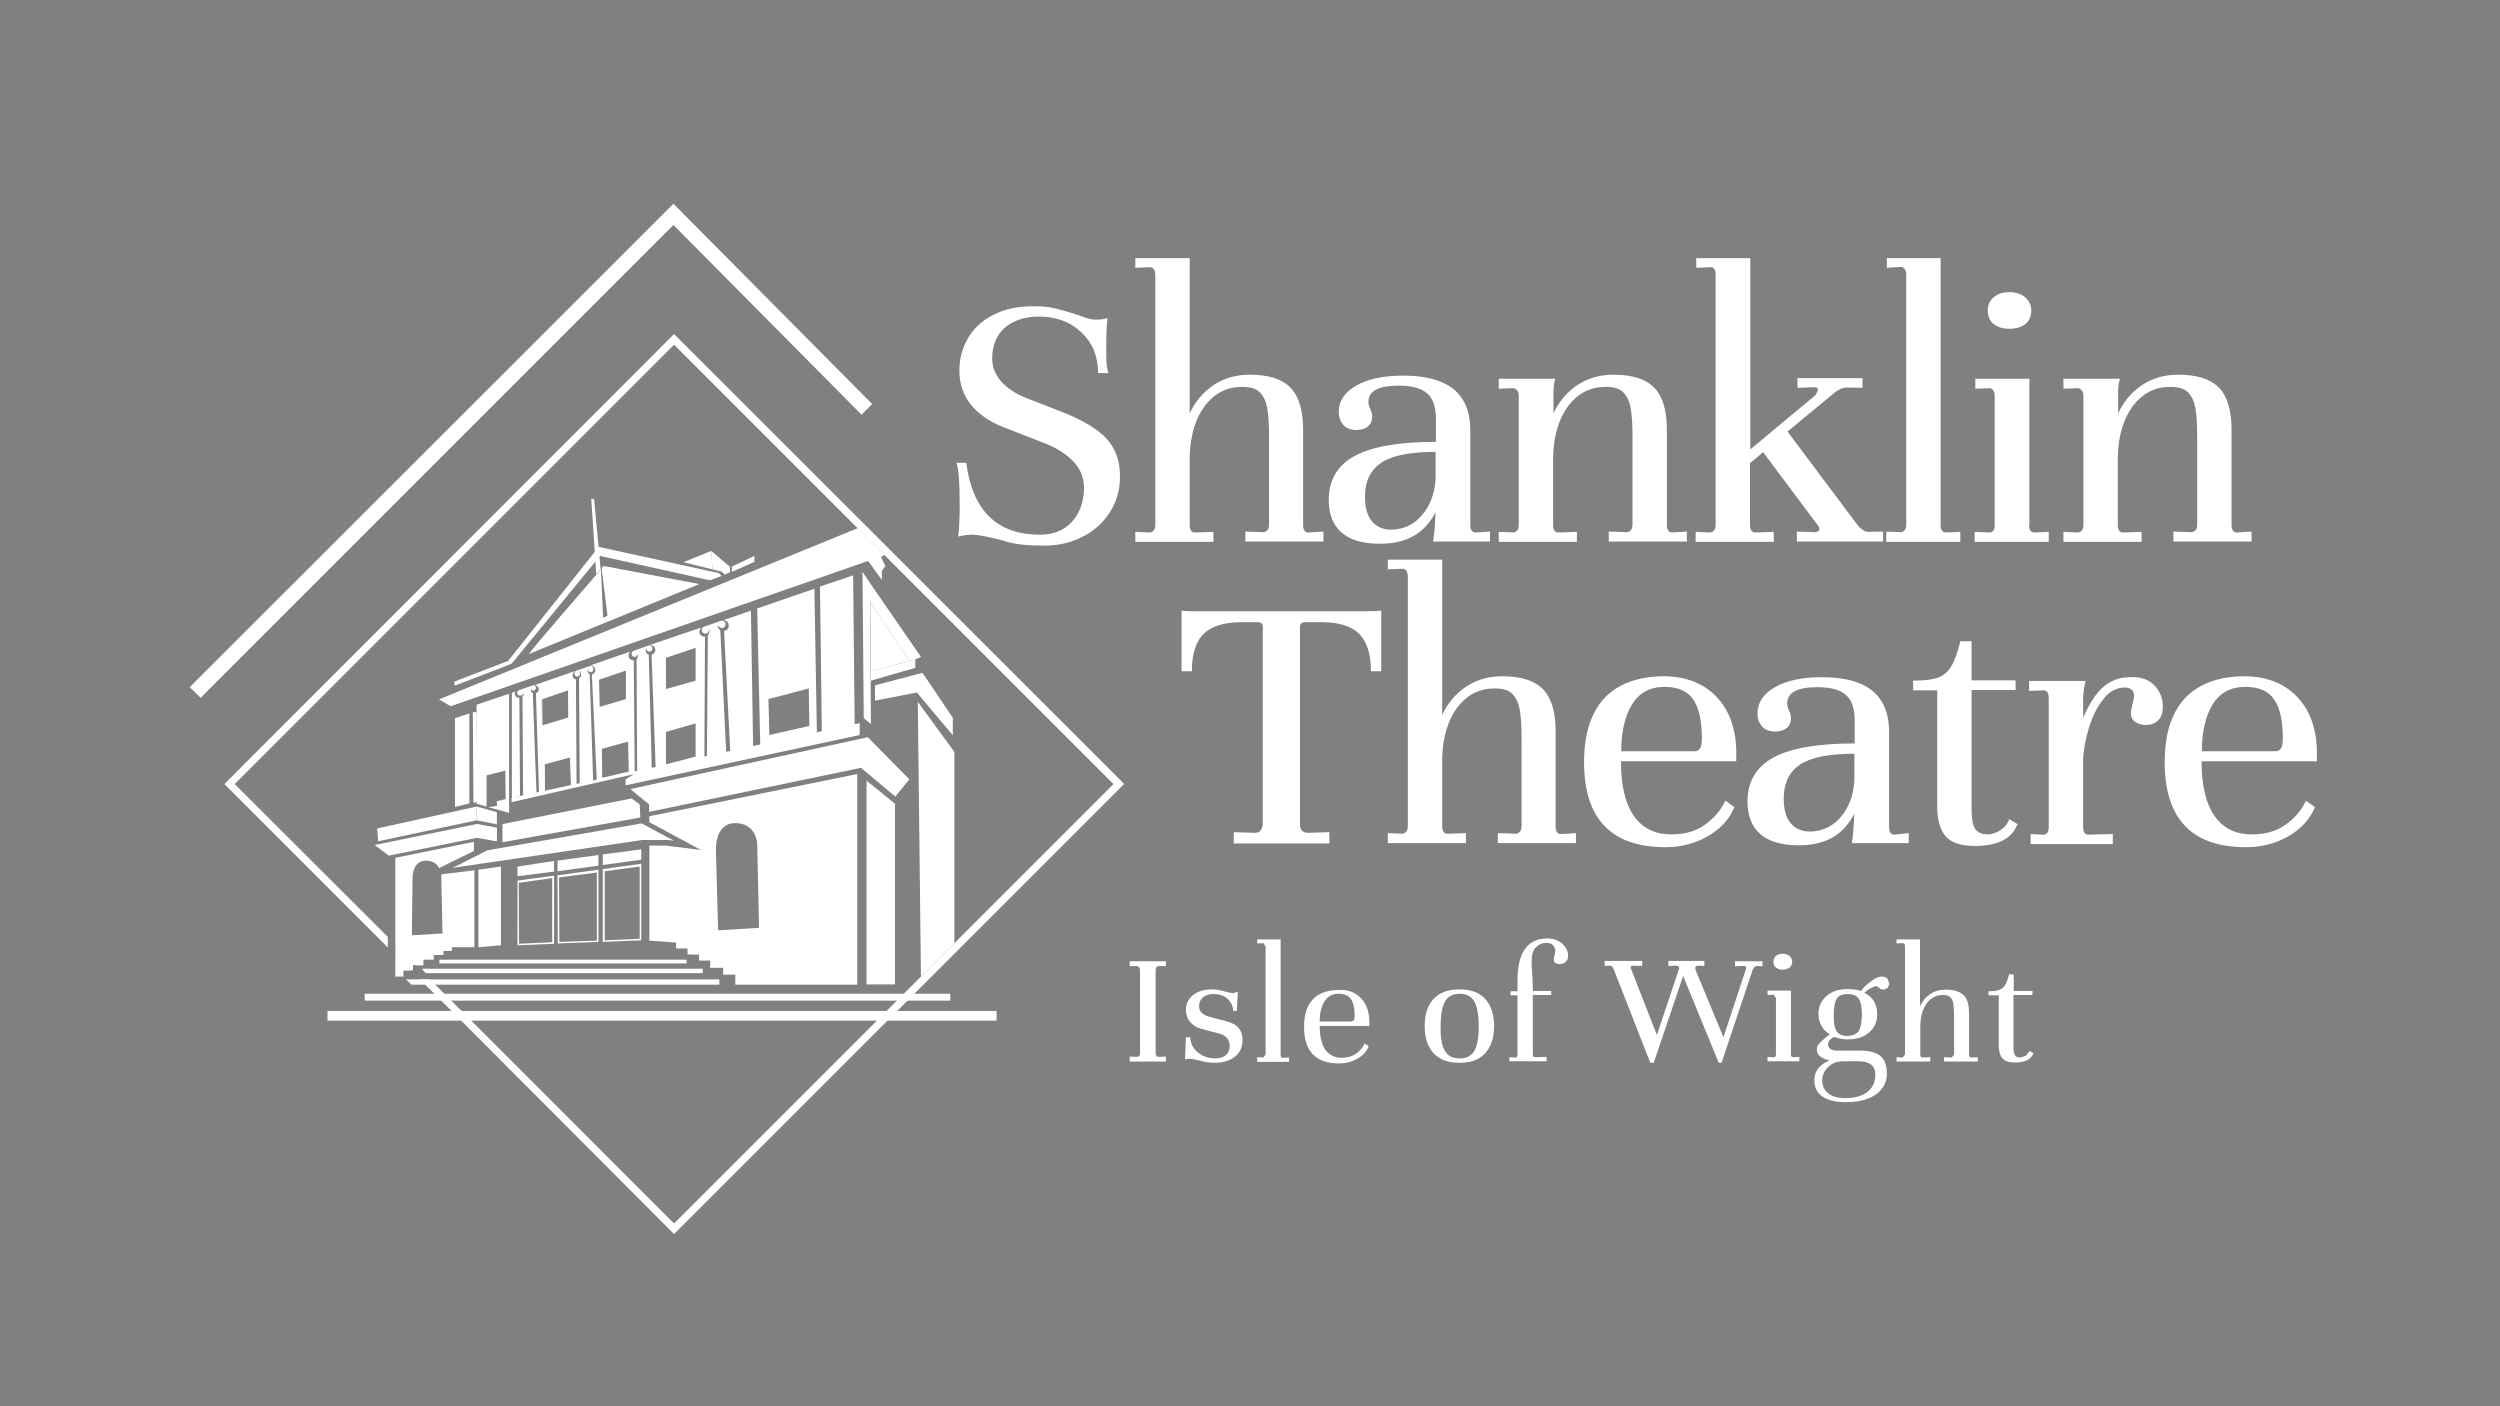 <?xml version="1.0" encoding="utf-8"?>
<!-- Generator: Adobe Illustrator 27.9.0, SVG Export Plug-In . SVG Version: 6.00 Build 0)  -->
<svg version="1.1" id="Layer_1" xmlns="http://www.w3.org/2000/svg" xmlns:xlink="http://www.w3.org/1999/xlink" x="0px" y="0px"
	 viewBox="0 0 800 450" style="enable-background:new 0 0 800 450;" xml:space="preserve">
<rect x="0" y="0" width="800" height="450" fill="#808080" stroke="none"/>
<style type="text/css">
	.st0{fill:#FFFFFF;}
	.st1{fill:none;}
	.st2{fill:#2C2967;}
	.st3{opacity:0.24;fill:#FFFFFF;}
	.st4{fill:none;stroke:#F7941D;stroke-width:0.49;stroke-miterlimit:10;}
</style>
<g>
	<path class="st0" d="M309.2,148.1c2,15.3,9.8,23,23.6,23c4.3,0,7.7-1.4,10.2-4.1c2.5-2.7,3.8-6.3,3.9-10.8c0-3.2-1.1-6.1-3.4-8.5
		c-2.3-2.4-5.4-4.4-9.3-5.9l-13.1-5.1c-4.6-1.8-8.1-4.3-10.5-7.3c-2.4-3.1-3.6-6.7-3.6-10.8c0-3.7,0.9-7.2,2.7-10.3
		c1.8-3.1,4.5-5.7,8.1-7.5c3.6-1.9,7.9-2.8,12.9-2.8c2.7,0,5.1,0.2,7,0.7c1.9,0.5,3.8,1,5.7,1.6c1.9,0.6,3.2,1.1,3.8,1.3
		c1.4,0.5,2.5,0.7,3.5,0.7c1.5,0,2.8-0.2,3.7-0.5c-0.3,2-0.4,5.1-0.4,9.3c0,2.5,0,4.3,0.1,5.3c0.1,1.1,0.3,2.1,0.6,3h-3.3
		c0-5.4-1.8-9.7-5.4-13.1c-3.6-3.4-8.2-5-13.6-5c-4.4,0-8,1.2-10.8,3.5c-2.7,2.4-4.1,5.6-4.1,9.9c0,2.7,1,5.2,2.9,7.4
		c2,2.2,4.7,4,8.1,5.3l11.8,4.6c6.5,2.6,11.1,5.4,13.9,8.5c2.8,3.1,4.2,7.1,4.2,12c0,4.3-1.1,8.1-3.3,11.5c-2.2,3.4-5.1,6-8.8,7.8
		c-3.7,1.9-7.8,2.8-12.1,2.8c-2.7,0-5-0.1-6.9-0.3c-2-0.2-4.1-0.6-6.3-1.3c-4.5-1.2-7.9-1.9-10.1-1.9c-0.8,0-1.6,0.1-2.4,0.2
		c-0.9,0.2-1.5,0.3-1.9,0.4c0.3-1.7,0.5-5.2,0.5-10.3c0-6.7-0.3-11.1-1-13.3H309.2z"/>
	<path class="st0" d="M423.5,170.1v3.2h-25v-3.2l5.9,0.2c1.1-0.2,1.7-1,1.7-2.4v-28.2c0-4-0.2-7-0.6-9.2c-0.4-2.1-1.2-3.8-2.4-5
		c-1.2-1.2-3.1-1.7-5.6-1.7c-4.9,0-8.8,2-11.9,6c-3,4-4.7,9.4-4.9,16.2V168c0,1.6,0.6,2.4,1.7,2.4l5.9-0.2v3.2h-25v-3.2l4.7,0.2
		c1.1-0.2,1.7-1,1.7-2.4V88.1c0-1.7-0.6-2.6-1.7-2.6l-4.7,0.2v-3.1h17.4v49.7c1.8-3.9,4.4-6.9,7.7-9.1c3.3-2.2,7.2-3.3,11.5-3.3
		c6.1,0,10.4,1.4,13.1,4.2c2.7,2.8,4,7.3,4,13.5V168c0,1.6,0.6,2.4,1.7,2.4L423.5,170.1z"/>
	<path class="st0" d="M455,164.9c2.6-3,4.1-6.9,4.4-11.7v-8.6c-8,0-13.8,1.1-17.3,3.4c-3.5,2.3-5.3,5.9-5.3,10.9
		c0,3.5,0.7,6.1,2.2,7.9c1.5,1.8,3.6,2.7,6.3,2.7C449.2,169.4,452.4,167.9,455,164.9 M476.8,170.1v3.2h-18.2
		c0.1-0.6,0.2-1.3,0.3-2.3c0.1-1,0.2-1.7,0.2-2.3l0.3-4.8c-1.9,3.6-4.3,6.1-7.2,7.7c-2.9,1.6-6.5,2.4-10.6,2.4
		c-5.4,0-9.5-1.2-12.2-3.5c-2.8-2.4-4.2-5.9-4.2-10.5c0-6.4,2.8-11.1,8.3-14.1c5.5-3,14.2-4.5,26-4.5v-7.2c0-3.9-0.9-6.7-2.8-8.3
		c-1.9-1.7-4.9-2.5-9.1-2.5c-6.5,0-9.7,1.7-9.7,5.2c0,0.7,0.2,1.4,0.6,2.3c0.4,0.9,0.6,1.7,0.6,2.4c0,1.4-0.5,2.5-1.4,3.2
		c-0.9,0.7-2.1,1.1-3.6,1.1c-1.8,0-3.2-0.5-4.2-1.6c-1-1.1-1.5-2.5-1.5-4.2c0-3.5,1.9-6.3,5.6-8.4c3.8-2.2,8.8-3.2,15.1-3.2
		c14.3,0,21.4,5.8,21.4,17.5V168c0,1.6,0.6,2.4,1.7,2.4L476.8,170.1z"/>
	<path class="st0" d="M539.8,170.1v3.2h-25v-3.2l5.9,0.2c1.1-0.2,1.7-1,1.7-2.4v-28.2c0-4-0.2-7-0.6-9.2c-0.4-2.1-1.2-3.8-2.4-5
		c-1.2-1.2-3.1-1.7-5.6-1.7c-4.9,0-8.8,2-11.9,6c-3,4-4.7,9.4-4.9,16.2V168c0,1.6,0.6,2.4,1.7,2.4l5.9-0.2v3.2h-25v-3.2l4.7,0.2
		c1.1-0.2,1.7-1,1.7-2.4v-41.3c0-1.4-0.6-2.2-1.7-2.5l-4.7,0.2v-3.2h18.1c-0.4,1.2-0.6,2.7-0.6,4.3v6.8c1.8-3.9,4.4-6.9,7.7-9.1
		c3.3-2.2,7.2-3.3,11.5-3.3c6.1,0,10.4,1.4,13.1,4.2c2.7,2.8,4,7.3,4,13.5V168c0,1.6,0.6,2.4,1.7,2.4L539.8,170.1z"/>
	<path class="st0" d="M602.6,170.1v3.2H575v-3.2l5.8,0.2h0.3l1.2-0.6l-0.3-1.2l-17.8-23.8l-4.2,3.5V168c0,1.6,0.6,2.4,1.7,2.4
		l5.9-0.2v3.2h-25v-3.2l4.7,0.2c1.1-0.2,1.7-1,1.7-2.4V88.1c0-1.7-0.5-2.6-1.5-2.6l-4.7,0.2v-3.1h17.3v61.2l20.9-17.4l0.8-1.6
		l-0.3-0.7l-0.8-0.2l-5.5,0.2v-3.1h20.8v3.1L591,124c-1.3,0-2.6,0.6-4,1.7l-15,12.4l22.4,29.9c0.5,0.7,1.1,1.2,1.7,1.6
		c0.6,0.4,1.2,0.6,1.7,0.6L602.6,170.1z"/>
	<path class="st0" d="M603.6,170.1l4.7,0.2c1.1-0.2,1.7-1,1.7-2.4V88c0-1.4-0.5-2.3-1.5-2.6l-4.7,0.3v-3.1H621V168
		c0,1.6,0.6,2.4,1.7,2.4l4.6-0.2v3.2h-23.7V170.1z"/>
	<path class="st0" d="M648,95.1c1.3,1.1,2,2.5,2,4.2c0,1.9-0.6,3.4-1.9,4.4c-1.3,1-3,1.5-5.1,1.5c-2.1,0-3.7-0.5-5-1.5
		c-1.3-1-1.9-2.5-1.9-4.4c0-1.7,0.6-3.1,1.9-4.2c1.3-1.1,2.9-1.6,5-1.6C645,93.5,646.7,94,648,95.1 M649.3,168
		c0,1.6,0.6,2.4,1.7,2.4l4.6-0.2v3.2h-23.7v-3.2l4.7,0.2c1.1,0,1.7-0.8,1.7-2.4v-41.3c0-1.4-0.5-2.2-1.5-2.5l-4.7,0.2v-3.2h17.3V168
		z"/>
	<path class="st0" d="M720.5,170.1v3.2h-25v-3.2l5.9,0.2c1.1-0.2,1.7-1,1.7-2.4v-28.2c0-4-0.2-7-0.6-9.2c-0.4-2.1-1.2-3.8-2.4-5
		c-1.2-1.2-3.1-1.7-5.6-1.7c-4.9,0-8.8,2-11.9,6c-3,4-4.7,9.4-4.9,16.2V168c0,1.6,0.6,2.4,1.7,2.4l5.9-0.2v3.2h-25v-3.2l4.7,0.2
		c1.1-0.2,1.7-1,1.7-2.4v-41.3c0-1.4-0.6-2.2-1.7-2.5l-4.7,0.2v-3.2h18.1c-0.4,1.2-0.6,2.7-0.6,4.3v6.8c1.8-3.9,4.4-6.9,7.7-9.1
		c3.3-2.2,7.2-3.3,11.5-3.3c6.1,0,10.4,1.4,13.1,4.2c2.7,2.8,4,7.3,4,13.5V168c0,1.6,0.6,2.4,1.7,2.4L720.5,170.1z"/>
	<path class="st0" d="M378.1,195.4c1.2,0.2,2.9,0.2,5.1,0.2h53.7c2.7,0,4.4-0.1,5.1-0.2v19.4h-3.3c0-5.4-1.2-9.3-3.7-11.9
		c-2.4-2.5-6.5-3.8-12.1-3.8h-5.4c-0.9,0-1.4,0.5-1.5,1.4v63.3c0,1.8,0.9,2.7,2.6,2.7l6.8-0.2v3.6h-30.6v-3.6l6.9,0.2
		c0.8,0,1.4-0.3,1.8-0.9c0.4-0.6,0.6-1.3,0.6-2.2v-62.8c0-1-0.5-1.5-1.5-1.5h-5.3c-5.6,0-9.7,1.3-12.2,3.8
		c-2.5,2.5-3.7,6.5-3.7,11.9h-3.3V195.4z"/>
	<path class="st0" d="M504.3,266.6v3.2h-25v-3.2l5.9,0.2c1.1-0.2,1.7-1,1.7-2.4v-28.2c0-4-0.2-7-0.6-9.2c-0.4-2.1-1.2-3.8-2.4-5
		c-1.2-1.2-3.1-1.7-5.6-1.7c-4.9,0-8.8,2-11.9,6c-3,4-4.7,9.4-4.9,16.2v21.9c0,1.6,0.6,2.4,1.7,2.4l5.9-0.2v3.2h-25v-3.2l4.7,0.2
		c1.1-0.2,1.7-1,1.7-2.4v-79.8c0-1.7-0.6-2.6-1.7-2.6l-4.7,0.2v-3.1h17.4v49.7c1.8-3.9,4.4-6.9,7.7-9.1c3.3-2.2,7.2-3.3,11.5-3.3
		c6.1,0,10.4,1.4,13.1,4.2c2.7,2.8,4,7.3,4,13.5v30.4c0,1.6,0.6,2.4,1.7,2.4L504.3,266.6z"/>
	<path class="st0" d="M522.2,225.5c-2.3,3.8-3.4,8.8-3.4,14.9h23.3c0.9,0,1.5-0.3,1.9-0.9c0.4-0.6,0.6-1.7,0.6-3.2
		c0-5.6-0.9-9.8-2.8-12.5c-1.8-2.7-4.9-4-9.2-4C528,219.8,524.5,221.7,522.2,225.5 M549.1,222.8c4.1,4.2,6.3,9.9,6.5,17.2v3.6h-36.9
		c0,7.5,1.3,13.3,4,17.3c2.7,4,6.7,6.1,12.1,6.1c4.3,0,7.9-1,10.8-3.1c2.9-2.1,5.1-4.6,6.5-7.7l2.9,2.1c-1.7,4-4.6,7.1-8.7,9.4
		c-4.1,2.3-8.5,3.4-13.4,3.4c-17.3,0-26-9.1-26-27.2c0-9,2.2-15.9,6.5-20.5c4.4-4.6,10.8-7,19.2-7
		C539.5,216.5,545,218.6,549.1,222.8"/>
	<path class="st0" d="M589,261.5c2.6-3,4.1-6.9,4.4-11.7v-8.6c-8,0-13.8,1.1-17.3,3.4c-3.5,2.3-5.3,5.9-5.3,10.9
		c0,3.5,0.7,6.1,2.2,7.9c1.5,1.8,3.6,2.7,6.3,2.7C583.2,266,586.4,264.5,589,261.5 M610.8,266.6v3.2h-18.2c0.1-0.6,0.2-1.3,0.3-2.3
		c0.1-1,0.2-1.7,0.2-2.3l0.3-4.8c-1.9,3.6-4.3,6.1-7.2,7.7c-2.9,1.6-6.5,2.4-10.6,2.4c-5.4,0-9.5-1.2-12.2-3.5
		c-2.8-2.4-4.2-5.9-4.2-10.5c0-6.4,2.8-11.1,8.3-14.1c5.5-3,14.2-4.5,26-4.5v-7.2c0-3.9-0.9-6.7-2.8-8.3c-1.9-1.7-4.9-2.5-9.1-2.5
		c-6.5,0-9.7,1.7-9.7,5.2c0,0.7,0.2,1.4,0.6,2.3c0.4,0.9,0.6,1.7,0.6,2.4c0,1.4-0.5,2.5-1.4,3.2c-0.9,0.7-2.1,1.1-3.6,1.1
		c-1.8,0-3.2-0.5-4.2-1.6c-1-1.1-1.5-2.5-1.5-4.2c0-3.5,1.9-6.3,5.6-8.4c3.8-2.2,8.8-3.2,15.1-3.2c14.3,0,21.4,5.8,21.4,17.5v30.5
		c0,1.6,0.6,2.4,1.7,2.4L610.8,266.6z"/>
	<path class="st0" d="M630.9,217.7H645v3.1h-14.1v38.1c0,3.1,0.4,5.3,1.2,6.4c0.8,1.1,2.1,1.7,4.1,1.7c1.3,0,2.6-0.5,4-1.4
		c1.4-0.9,2.3-2.1,2.7-3.5l2.7,1.6c-1.7,4.6-6.2,7-13.6,7c-4.4,0-7.5-1-9.3-3c-1.8-2-2.8-5.2-2.8-9.7v-37.1h-7.7v-3.1
		c3.4,0,6-0.3,7.8-0.9c1.8-0.6,3.2-1.8,4.3-3.5c1.1-1.7,2.1-4.5,3-8.2h3.6V217.7z"/>
	<path class="st0" d="M689.3,219.2c1.8,1.8,2.8,4.1,2.8,7c0,1.9-0.5,3.4-1.5,4.3c-1,1-2.3,1.5-3.9,1.5c-1.2,0-2.3-0.3-3.3-0.9
		c-1-0.6-1.5-1.6-1.5-2.9c0-0.7,0.2-1.7,0.5-2.9c0.3-1.2,0.5-2.1,0.5-2.7c0-0.7-0.2-1.3-0.7-1.8c-0.5-0.5-1.2-0.8-2.2-0.8
		c-2.6,0-5,1.2-6.9,3.7c-2,2.4-3.5,5.5-4.6,9.1c-1.1,3.6-1.8,7.1-1.9,10.4v21.5c0,1.6,0.6,2.4,1.7,2.4l7.8-0.2v3.2h-26.3v-3.2
		l4.1,0.2c1.1,0,1.7-0.8,1.7-2.4v-41.3c0-1.7-0.6-2.5-1.7-2.5l-4.6,0.2v-3.2h18.1c-0.2,0.5-0.3,1.3-0.5,2.4
		c-0.2,1.1-0.3,2.2-0.3,3.3v6.1c2-4.6,4.2-8,6.6-10c2.4-2,5.2-3,8.4-3C684.9,216.5,687.5,217.4,689.3,219.2"/>
	<path class="st0" d="M708,225.5c-2.3,3.8-3.4,8.8-3.4,14.9H728c0.9,0,1.5-0.3,1.9-0.9c0.4-0.6,0.6-1.7,0.6-3.2
		c0-5.6-0.9-9.8-2.8-12.5c-1.8-2.7-4.9-4-9.2-4C713.8,219.8,710.3,221.7,708,225.5 M734.9,222.8c4.1,4.2,6.3,9.9,6.5,17.2v3.6h-36.9
		c0,7.5,1.3,13.3,4,17.3c2.7,4,6.7,6.1,12.1,6.1c4.3,0,7.9-1,10.8-3.1c2.9-2.1,5.1-4.6,6.5-7.7l2.9,2.1c-1.7,4-4.6,7.1-8.7,9.4
		c-4.1,2.3-8.5,3.4-13.4,3.4c-17.3,0-26-9.1-26-27.2c0-9,2.2-15.9,6.5-20.5c4.4-4.6,10.8-7,19.2-7
		C725.3,216.5,730.8,218.6,734.9,222.8"/>
	<path class="st0" d="M361.5,338.1l2.2,0.1c0.7,0,1.1-0.4,1.1-1.2v-26.8l-0.3-0.8l-0.8-0.3l-2.2,0.1v-1.6h11.6v1.6l-2.2-0.1h-0.1
		l-0.7,0.3l-0.3,0.8V337c0,0.8,0.4,1.2,1.1,1.2l2.2-0.1v1.6h-11.6V338.1z"/>
	<path class="st0" d="M379.5,332l1.4-0.1c0,1.3,0.4,2.5,1.1,3.5c0.7,1,1.7,1.8,2.9,2.4c1.2,0.6,2.5,0.9,4,0.9c1.5,0,2.6-0.4,3.4-1.1
		c0.8-0.7,1.2-1.7,1.2-3c0-1-0.3-1.8-0.9-2.5c-0.6-0.6-1.6-1.2-3-1.5l-5.3-1.4c-1.5-0.4-2.6-1.2-3.5-2.2c-0.8-1-1.3-2.3-1.3-3.8
		c0-2,0.8-3.6,2.3-4.8c1.5-1.2,3.6-1.8,6.2-1.8c0.7,0,1.4,0.1,2,0.2c0.6,0.1,1.3,0.3,2.1,0.5c1.1,0.3,2,0.5,2.5,0.5l1.5-0.4
		l-0.3,6.1h-1.2c0-1.4-0.6-2.7-1.7-3.8c-1.2-1.1-2.7-1.6-4.7-1.6c-1.4,0-2.5,0.4-3.3,1.1c-0.8,0.7-1.2,1.6-1.2,2.7
		c0,1.8,1.1,2.9,3.4,3.5l5.3,1.4c1.9,0.5,3.2,1.2,4,2.2c0.8,1,1.2,2.3,1.2,3.8c0,2.3-0.8,4.1-2.5,5.4c-1.7,1.3-3.9,1.9-6.6,1.9
		c-0.8,0-1.6-0.1-2.4-0.2c-0.8-0.2-2.1-0.5-3.8-0.9l-1.5-0.2c-0.7,0-1.3,0.1-1.6,0.3L379.5,332z"/>
	<path class="st0" d="M402.3,338.3l2,0.1l0.7-1v-34.5l-0.7-1.1l-2,0.1v-1.3h7.5v36.9c0,0.7,0.2,1,0.7,1l2-0.1v1.4h-10.2V338.3z"/>
	<path class="st0" d="M423.8,320.5c-1,1.6-1.5,3.8-1.5,6.4h10.1l0.8-0.4c0.2-0.3,0.3-0.7,0.3-1.4c0-2.4-0.4-4.2-1.2-5.4
		c-0.8-1.2-2.1-1.7-4-1.7C426.3,318,424.8,318.9,423.8,320.5 M435.4,319.3c1.8,1.8,2.7,4.3,2.8,7.4v1.6h-15.9c0,3.3,0.6,5.7,1.7,7.5
		c1.2,1.7,2.9,2.6,5.2,2.7c1.8,0,3.4-0.4,4.7-1.3c1.3-0.9,2.2-2,2.8-3.3l1.3,0.9c-0.7,1.7-2,3.1-3.7,4c-1.8,1-3.7,1.5-5.8,1.5
		c-7.5,0-11.2-3.9-11.2-11.7c0-3.9,0.9-6.8,2.8-8.8c1.9-2,4.7-3,8.3-3C431.3,316.6,433.6,317.5,435.4,319.3"/>
	<path class="st0" d="M462.4,336.3c0.9,1.6,2.5,2.4,4.7,2.4c2.2,0,3.7-0.8,4.7-2.4c0.9-1.6,1.4-4.2,1.4-7.9c0-3.6-0.5-6.3-1.4-7.9
		c-0.9-1.6-2.5-2.5-4.7-2.5c-2.2,0-3.7,0.8-4.7,2.5c-0.9,1.6-1.4,4.3-1.4,7.9C460.9,332.1,461.4,334.7,462.4,336.3 M458.7,319.7
		c1.9-2.1,4.7-3.1,8.3-3.1c3.7,0,6.4,1,8.3,3.1c1.9,2.1,2.8,5,2.8,8.6c0,3.7-0.9,6.6-2.8,8.7c-1.9,2.1-4.6,3.1-8.3,3.1
		c-3.7,0-6.4-1.1-8.3-3.1c-1.9-2.1-2.8-5-2.8-8.7C455.9,324.7,456.8,321.8,458.7,319.7"/>
	<path class="st0" d="M482.9,338.3l2,0.1c0.5,0,0.7-0.3,0.7-1v-18.9h-2.2v-1.3h2.2v-3.5c0-8.9,3.2-13.4,9.6-13.4
		c1.7,0,3.3,0.5,4.6,1.6c1.3,1.1,2,2.4,2,3.9c0,0.7-0.2,1.4-0.7,1.9c-0.4,0.5-1.1,0.8-2,0.8c-1.3,0-1.9-0.5-1.9-1.6l0.2-1.1l0.3-1.3
		c0-0.8-0.2-1.4-0.7-2c-0.5-0.5-1.2-0.8-2.1-0.8c-1.3,0-2.5,0.5-3.4,1.4c-1,0.9-1.4,2.6-1.4,5c0,1,0.1,2.2,0.2,3.5
		c0,0.5,0.1,1.1,0.1,1.8c0,0.7,0.1,1.4,0.1,2.2v1.5h5.9v1.3h-5.9v18.9c0,0.7,0.2,1,0.7,1l3.7-0.1v1.4h-11.9V338.3z"/>
	<path class="st0" d="M564,307.6v1.6l-1.7-0.1l-0.9,0.3l-0.5,0.8l-10,29.9H550l-11.4-27.8l-9.4,27.8h-1.1l-11.7-29.9
		c-0.3-0.8-0.6-1.2-1.2-1.2l-1.7,0.1v-1.6h12v1.6l-2.9-0.1l-0.6,0.1l-0.2,0.5l0.2,0.6l8.2,21l7.2-21.5l-0.5-0.6l-0.7-0.1l-2.3,0.1
		v-1.6h11.5v1.6l-2.3-0.1l-0.6,0.4l0,0.8l9,21.7l7.2-21.8l0.1-0.4l-0.2-0.5l-0.5-0.1l-2.9,0.1v-1.6H564z"/>
	<path class="st0" d="M572.6,305.9c0.6,0.5,0.9,1.1,0.9,1.8c0,0.8-0.3,1.5-0.8,1.9c-0.6,0.4-1.3,0.7-2.2,0.7c-0.9,0-1.6-0.2-2.2-0.7
		c-0.6-0.4-0.8-1.1-0.8-1.9c0-0.7,0.3-1.4,0.8-1.8c0.6-0.5,1.3-0.7,2.2-0.7C571.3,305.2,572,305.4,572.6,305.9 M573.1,337.3
		c0,0.7,0.2,1,0.7,1l2-0.1v1.4h-10.2v-1.4l2,0.1c0.5,0,0.7-0.3,0.7-1v-17.9l-0.7-1.1l-2,0.1v-1.4h7.5V337.3z"/>
	<path class="st0" d="M594.8,329.9c0.6-1,1-2.8,1-5.2c0-2.4-0.3-4.1-1-5.1c-0.7-1-1.8-1.5-3.5-1.5c-1.7,0-2.9,0.5-3.5,1.4
		c-0.6,0.9-1,2.7-1,5.2c0,1.8,0.1,3.1,0.4,4.1c0.3,1,0.7,1.7,1.4,2.1c0.6,0.4,1.6,0.6,2.7,0.6C592.9,331.4,594.1,330.9,594.8,329.9
		 M589.1,339.7c-1.1,0-2.1,0.3-3,0.9s-1.7,1.3-2.2,2.2c-0.5,0.9-0.8,1.8-0.8,2.8c0,1.8,0.6,3.2,1.9,4.2c1.2,1.1,3.1,1.6,5.5,1.6
		c3.1,0,5.4-0.7,7.1-2c1.7-1.4,2.5-3.1,2.5-5.4c0-1.5-0.4-2.6-1.3-3.3c-0.9-0.7-2.2-1.1-4.1-1.1H589.1z M598.5,316.3
		c-0.8,0.4-1.4,0.9-1.9,1.4c2.7,1.3,4.1,3.6,4.1,6.9c0,2.4-0.9,4.3-2.6,5.8c-1.7,1.5-4,2.2-6.9,2.2c-1.5,0-3-0.3-4.3-0.8
		c-1.3,0.7-1.9,1.5-1.9,2.4c0,1.3,1,2,3.1,2h7.4c2.7,0,4.8,0.6,6.2,1.7c1.4,1.1,2.1,3.1,2.1,5.7c0,1.8-0.5,3.4-1.6,4.8
		c-1.1,1.4-2.6,2.5-4.6,3.2c-2,0.8-4.3,1.1-6.9,1.1c-3.2,0-5.7-0.6-7.5-1.8c-1.8-1.2-2.6-3-2.6-5.3c0-1.4,0.4-2.6,1.2-3.7
		c0.8-1,2.1-1.9,3.7-2.6c-2.7-0.5-4.1-1.7-4.1-3.5c0-0.7,0.2-1.3,0.6-1.7c0.4-0.5,1.1-1.1,2-1.9l1.5-1.2c-1.1-0.7-2-1.6-2.6-2.7
		c-0.6-1.1-1-2.3-1-3.8c0-2.4,0.9-4.3,2.6-5.8s4-2.2,6.8-2.2c1.5,0,3,0.2,4.2,0.6c0.9-1.2,2.1-2.3,3.4-3.2c1.3-1,2.4-1.4,3.1-1.4
		c0.9,0,1.6,0.2,2,0.7l0.6,1.6l-0.5,1.3l-1.3,0.6l-1-0.2l-0.7-0.6l-0.8-0.4C599.8,315.7,599.3,315.9,598.5,316.3"/>
	<path class="st0" d="M632.9,338.3v1.4h-10.8v-1.4l2.5,0.1l0.7-1v-12.2c0-1.7-0.1-3-0.2-4c-0.2-0.9-0.5-1.6-1-2.1
		c-0.5-0.5-1.3-0.7-2.4-0.7c-2.1,0-3.8,0.9-5.1,2.6c-1.3,1.7-2,4.1-2.1,7v9.4c0,0.7,0.2,1,0.7,1l2.5-0.1v1.4h-10.8v-1.4l2,0.1l0.7-1
		v-34.5c0-0.8-0.2-1.1-0.7-1.1l-2,0.1v-1.3h7.5V322c0.8-1.7,1.9-3,3.3-3.9c1.4-1,3.1-1.4,5-1.4c2.6,0,4.5,0.6,5.7,1.8
		c1.2,1.2,1.7,3.1,1.7,5.8v13.1c0,0.7,0.2,1,0.7,1L632.9,338.3z"/>
	<path class="st0" d="M644.3,317.1h6.1v1.3h-6.1v16.5c0,1.4,0.2,2.3,0.5,2.8c0.3,0.5,0.9,0.7,1.8,0.7l1.7-0.6l1.2-1.5l1.2,0.7
		c-0.7,2-2.7,3-5.9,3c-1.9,0-3.2-0.4-4-1.3c-0.8-0.9-1.2-2.3-1.2-4.2v-16h-3.3v-1.3c1.5,0,2.6-0.1,3.4-0.4c0.8-0.3,1.4-0.8,1.9-1.5
		c0.5-0.8,0.9-1.9,1.3-3.5h1.5V317.1z"/>
</g>
<rect x="115.6" y="150.2" transform="matrix(0.707 -0.707 0.707 0.707 -114.063 226.336)" class="st1" width="201.2" height="201.2"/>
<polygon class="st0" points="276,183.1 278.4,186.7 278.7,231.7 276.4,229.8 "/>
<polygon class="st0" points="293.7,224.6 305.4,240.6 305.4,301.8 294.7,312.5 "/>
<polygon class="st0" points="277.3,249.8 286.4,257.2 286.4,315 277.3,315 "/>
<g>
	<line class="st2" x1="128.6" y1="301.1" x2="128.6" y2="301.3"/>
	<line class="st2" x1="144.7" y1="303" x2="144.6" y2="302.7"/>
	<polygon class="st2" points="151.9,301.7 151.9,301.3 147.1,302.2 149,302.2 	"/>
	<g>
		<polygon points="126.6,302.4 126.6,305.8 131.5,310.6 132.3,310.6 132.2,308.9 133.1,308.9 		"/>
		<polygon class="st0" points="358.9,250 215.7,106.9 71.8,250.9 124.1,303.2 124.1,299.8 75.1,250.9 215.7,110.3 356.3,250.9 
			215.7,391.5 137.6,313.4 134.4,313.4 215.7,394.9 359.7,250.9 		"/>
	</g>
	<polygon class="st2" points="144.6,302.3 144.6,302.7 147.1,302.2 	"/>
</g>
<polygon class="st0" points="273,184.1 262.4,187.7 263,235.2 273.5,232.8 "/>
<polygon class="st0" points="150.2,228.3 145.6,229.8 145.6,258.2 150.2,257.1 "/>
<polygon class="st0" points="152.5,227.9 151.3,227.9 151.5,256.9 152.8,256.6 "/>
<polygon class="st0" points="278.7,214.8 292.9,211 292.9,213.7 278.7,217.8 "/>
<polygon class="st0" points="278.7,214.8 278.5,192.8 291,211.5 "/>
<polygon class="st0" points="228,182.2 227.6,176.3 218.7,179.9 "/>
<polygon class="st0" points="241.4,177.9 241.4,179.8 234.2,183 234.2,181.3 "/>
<polygon class="st0" points="160.3,302.5 153.1,303.1 153.1,278.3 160.3,277.3 "/>
<polygon class="st0" points="152.5,262.5 152.5,258.1 120.7,265.1 121,269.2 "/>
<polygon class="st0" points="159,259.9 159,263.8 152.5,262.5 152.5,258.1 "/>
<polygon class="st0" points="145.5,219.4 145.4,218.1 162.6,211.5 163.7,212.4 157.8,214.7 "/>
<polygon class="st0" points="162.6,211.5 191.6,175 230,183.4 230.9,184.3 227.2,185.7 192,177.9 163.7,212.4 "/>
<polygon class="st0" points="276,183.1 294.7,210.2 292.9,211 291,211.5 278.5,192.8 "/>
<polygon class="st0" points="233.6,181.4 227.6,176.3 228,182.2 230.9,182.9 231.9,183.9 233.6,183.1 "/>
<polygon class="st0" points="155.7,248.1 161.7,246.6 161.8,255.7 159,256.4 159,257.9 156.3,258.3 162.9,260.1 162.9,222 
	152.5,225.5 152.5,257.2 155.7,258.1 "/>
<polygon class="st0" points="119.9,270.4 124.4,273.8 153.6,267.9 158.8,269.2 159,264.9 152.5,263.7 "/>
<polygon class="st0" points="160.8,263.7 160.8,269.5 204.9,261.6 204.7,257.4 202.1,255.5 "/>
<polygon class="st0" points="159,264.9 159,269.2 152.6,268.1 152.5,263.7 "/>
<polygon class="st0" points="282.2,185.6 282.2,182.7 283.3,181.1 281.9,178.2 283,177.6 274.5,169 140.5,223.8 144.2,226 
	277.8,179.5 "/>
<polygon class="st0" points="165.6,277.3 165.6,280.4 177.3,278.9 177.3,275.5 "/>
<polygon class="st0" points="178.4,275.4 178.4,278.8 191.5,277 191.5,273.6 "/>
<polygon class="st0" points="192.9,273.4 192.9,276.8 205.2,275.1 205.2,271.8 "/>
<polygon class="st0" points="286.5,254.9 291,249.4 277.7,235.9 201.7,252.5 207.7,257.4 207.7,259.8 275.5,245.7 "/>
<polygon class="st1" points="165.8,282 165.9,302.2 177.2,301.8 176.9,280.6 "/>
<path class="st0" d="M165.6,281.8l0,0.2l0,20.5l11.7-0.5v-21.8L165.6,281.8z M176.8,301.5l-10.7,0.5l-0.1-19.5l10.7-1.5V301.5z"/>
<polygon class="st1" points="178.6,280.4 178.8,301.7 191.9,301.2 191.5,278.9 "/>
<path class="st0" d="M178.4,280.1l0,0.2l0.1,21.6l13-0.5v-23.1L178.4,280.1z M191,301l-12,0.4l-0.1-20.6l12.1-1.6L191,301z"/>
<polygon class="st1" points="193.6,278.5 193.7,301.1 205.7,300.7 205.3,276.9 "/>
<path class="st0" d="M205.2,276.4l-12.3,1.7v0.3v23l12.3-0.5V276.4z M193.5,300.9l0-22.1l11.2-1.5l0,23.1L193.5,300.9z"/>
<polygon class="st0" points="173.4,223.6 173.2,223.6 173.3,232.3 173.3,232.5 182.2,229.9 182.1,220.5 173.2,223.5 173.2,223.6 
	173.4,223.6 173.4,223.8 181.8,220.9 181.9,229.6 173.6,232.1 173.5,223.6 173.4,223.6 173.4,223.8 "/>
<polygon class="st0" points="174.2,244.5 174,244.5 174.1,254 183,252 182.8,242 174,244.3 174,244.5 174.2,244.5 174.2,244.6 
	182.4,242.4 182.7,251.7 174.4,253.6 174.3,244.5 174.2,244.5 174.2,244.6 "/>
<polygon class="st0" points="304.9,229.7 295.2,215.3 280,219.3 280,224.2 293.4,221.6 304.9,235.3 "/>
<polygon class="st0" points="222.8,227.1 213.8,229.3 213.8,226.9 222.8,224.8 "/>
<polygon class="st0" points="182.2,236.6 173.2,239.1 173.2,236.4 182.2,234 "/>
<polygon class="st0" points="200.2,251.3 200.2,249.4 202.9,247.7 163.7,256.7 163.7,255.3 275.1,231.4 275.1,235.2 "/>
<polygon class="st0" points="222.8,225 213.8,227.5 213.8,224.7 222.8,222.4 "/>
<polygon class="st0" points="219.7,308.3 140.6,308.3 140.6,307.1 219.7,307.1 "/>
<polygon class="st0" points="189.2,159.7 190.8,183.8 192.2,182.1 190.1,159.6 "/>
<path class="st0" d="M193.1,181.1c0,0-0.2,0.3-0.6,0.7l1.9,15.2l-1.4,0.7l-0.7-15.5c-4.2,4.9-21.7,25-23.1,27.1l54.6-22.4
	L193.1,181.1z"/>
<polygon class="st0" points="215.5,65.2 60.7,219.9 64.2,223.3 64.2,223.3 215.5,72 275.7,132.7 279.1,129.3 "/>
<rect x="116.7" y="318" class="st0" width="187.4" height="2.2"/>
<polygon class="st0" points="230.2,315.1 131.7,315.1 129.9,313.4 230.2,313.4 "/>
<path class="st0" d="M260.6,188.4l-18.3,6.3l1,44.8l18.1-5.1L260.6,188.4z M246.2,235.2l-0.3-11.5l12.9-3.4l0.2,12L246.2,235.2z"/>
<path class="st0" d="M207.8,261.2v1.9l16.5,8.9l-11.1-1.4h-5.4v30.4l8.5,0.6l0.1,1.9h3.6v1.9l3.7,0.1l0,1.9l3.6,0l-0.1,2.3h4.2v2.2
	l3.9,0v3.2h39v-67.4L207.8,261.2z M229.8,297.7l-0.7-25.4c0,0-0.6-8.8,6.1-8.9c6.7-0.1,7.1,6.4,7.1,6.4l0.6,27.1L229.8,297.7z"/>
<path class="st0" d="M141.2,279.8L141.2,279.8l0.4,18.9l-9.8,0.6l0.2-17.7c0,0-0.4-6.1,4.2-6.2c2.5,0,3.7,1.2,4.3,2.4
	c2.1-1.1,11.2-5.5,11.2-5.5l-0.1-2.9l-25.1,5.1v38h2.6v-1.9l3.1,0l0-1.7l3.3,0v-1.8h3.3v-1.5h3.1v-1.3h2.7v-1.2l7.2,0v-14.7v-9.9
	L141.2,279.8z"/>
<path class="st2" d="M144.4,308.1"/>
<polygon class="st3" points="145.9,277.2 156,272.1 187,266.7 205.3,263.5 215.6,269 213.8,268.8 205.5,268.8 144.8,277.7 "/>
<polygon class="st0" points="145.9,277.2 156,272.1 187,266.7 205.3,263.5 215.6,269 213.8,268.8 205.5,268.8 144.8,277.7 "/>
<path class="st4" d="M149.2,226.3"/>
<path class="st4" d="M273,183.9"/>
<path class="st0" d="M240.3,195.4l-7.2,2.5l-0.9,0.3l-1.2,0.4c0,0,0,0,0,0c0.9-0.3,1.8,0.1,2.1,1c0.3,0.9-0.1,1.9-1,2.2
	c-0.1,0-0.2,0.1-0.4,0.1c0,0,2,39,2,39l7.3-1.7L240.3,195.4z"/>
<path class="st0" d="M226.5,203.3l-0.3,41.3l6.3-1.3l-2-41.6c0,0-1-0.6-0.7-1.9c0,0,0,0,0,0c0,0.1,0,0.3,0.1,0.4
	c0.2,0.6,0.9,0.9,1.5,0.7c0.6-0.2,0.9-0.9,0.7-1.5c-0.2-0.6-0.9-0.9-1.5-0.7l0,0l-5.1,1.8l0,0c-0.1,0-0.1,0-0.2,0
	c-0.6,0.2-0.9,0.9-0.7,1.5c0.2,0.6,0.9,0.9,1.5,0.7c0.6-0.2,0.9-0.9,0.7-1.5c0-0.1-0.1-0.1-0.1-0.2l0,0
	C227.6,202.1,226.5,203.3,226.5,203.3z"/>
<path class="st0" d="M223.9,202.7c-0.2-0.7,0-1.4,0.5-1.9l-16.5,5.6l0.4,0c0.6,0.1,1.1,0.5,1.3,1c0.3,0.8-0.1,1.7-0.9,2
	c-0.1,0-0.1,0-0.2,0.1l1.3,36.1l15.6-2.9l0.2-39C224.8,203.8,224.1,203.4,223.9,202.7z M213.1,244.6v-10.4l9.5-2.7v10.6L213.1,244.6
	z M213.1,220.5v-10l9.5-3.2v10.5"/>
<path class="st0" d="M206.7,208.5c-0.2-0.8,0.2-1.4,0.2-1.4l0,0c-0.1,0.1-0.1,0.3-0.1,0.4c0,0.6,0.5,1,1,1c0.6,0,1-0.5,1-1
	c0-0.6-0.5-1-1-1c-0.2,0-0.1,0-0.1,0l-4.8,1.7c0,0,0,0,0.1,0c-0.5,0.1-0.9,0.5-0.9,1c0,0.6,0.5,1,1,1c0.5,0,1-0.4,1-1c0,0,0,0,0,0
	c0.3,1.1-0.4,1.7-0.4,1.7l0.2,37.6l4.7-1.2l-1-37.9C207.5,209.5,206.9,209.3,206.7,208.5z"/>
<path class="st0" d="M189.2,216"/>
<path class="st0" d="M199.4,208L199.4,208L199.4,208C199.4,208,199.4,208,199.4,208z"/>
<path class="st0" d="M202.8,211.3c-0.7,0.1-1.3-0.3-1.6-1c-0.2-0.7,0-1.4,0.5-1.8l-13,4.5c0,0,0,0,0,0c0.7-0.2,1.4,0.2,1.7,0.9
	c0.3,0.8-0.1,1.6-0.8,1.9c0,0-0.1,0-0.1,0c-0.1,0-0.1,0-0.1,0l1.6,34.4l12.1-2.6L202.8,211.3z M191.7,217.5l8.6-2.9l0,9.1l-8.4,2.5
	L191.7,217.5z M192.7,248.9l-0.1-9.3l8.4-2.3l0.2,9.6L192.7,248.9z"/>
<path class="st0" d="M188.7,215.8c0,0-1-0.6-0.6-1.8c0,0,0-0.1,0-0.1c0,0.1,0,0.1,0,0.2c0,0.5,0.4,1,0.9,1s0.9-0.4,0.9-1
	s-0.4-1-0.9-1c-0.3,0-0.6,0.2-0.7,0.5c0-0.1,0.1-0.1,0.2-0.1c0-0.1,0.8-0.3,0.7-0.3c-0.3-0.1-0.7,0-0.7,0l-4,1.4c0,0,0,0,0,0
	c-0.5,0.1-0.7,0.5-0.7,0.9c0,0.5,0.4,1,0.9,1s0.9-0.4,0.9-1c0-0.3-0.2-0.6-0.4-0.8c0,0,0.1,0,0.1,0c0.3,0.2,1.3,1.3,0,2.4l0.2,33.8
	l4.3-0.9l-0.5-16L188.7,215.8z"/>
<path class="st0" d="M171.5,221.8"/>
<g>
	<polygon class="st0" points="177.3,253.1 174.3,253.6 174.3,253.8 	"/>
	<path class="st0" d="M184.3,217.4c-0.5-0.1-0.9-0.4-1-0.9c-0.2-0.7,0.1-1.5,0.8-1.8l-12.9,4.5c0,0,0.1,0,0.2,0.1
		c0.4,0.1,0.7,0.4,0.9,0.8c0.3,0.7-0.1,1.5-0.8,1.7l1,32.2l1.8-0.3l-0.1-9.2l8.4-2.3l0.2,9.4l1.7-0.5L184.3,217.4z M173.4,232.3
		l-0.1-8.7l8.6-2.9l0,9.1L173.4,232.3z"/>
</g>
<path class="st0" d="M164.8,222.5c-0.1-0.4-0.1-0.9,0.2-1.2l-1.2,0.4v33.7l2.6-0.7l-0.2-31.4C165.5,223.3,165,223,164.8,222.5z"/>
<path class="st0" d="M170.6,221c0.5,0,0.9-0.4,0.9-0.9c0-0.5-0.4-0.8-0.8-0.9l-0.7,0.3l0,0l-3.5,1.2c0,0,0,0,0,0l-0.7,0.3
	c-0.2,0.2-0.3,0.4-0.3,0.7c0,0.5,0.4,0.9,1,0.9c0.5,0,1-0.4,1-0.9c0-0.1,0-0.1,0-0.2c0,0,0,0.1,0,0.1c0.2,0.5,0,1-0.3,1.4v0l0.2,32
	l4.3-0.9l-0.4-10l-0.7-19.5l-0.1-2.8l0,0c-0.3-0.2-0.5-0.4-0.6-0.7c-0.1-0.4-0.1-0.7,0.1-1.1c0,0.1,0,0.1,0,0.2
	C169.8,220.6,170.2,221,170.6,221z"/>
<polygon class="st0" points="224.9,311.4 136.2,311.4 135,310 224.9,310 "/>
<rect x="104.8" y="323.5" class="st0" width="214.1" height="3.1"/>
</svg>
